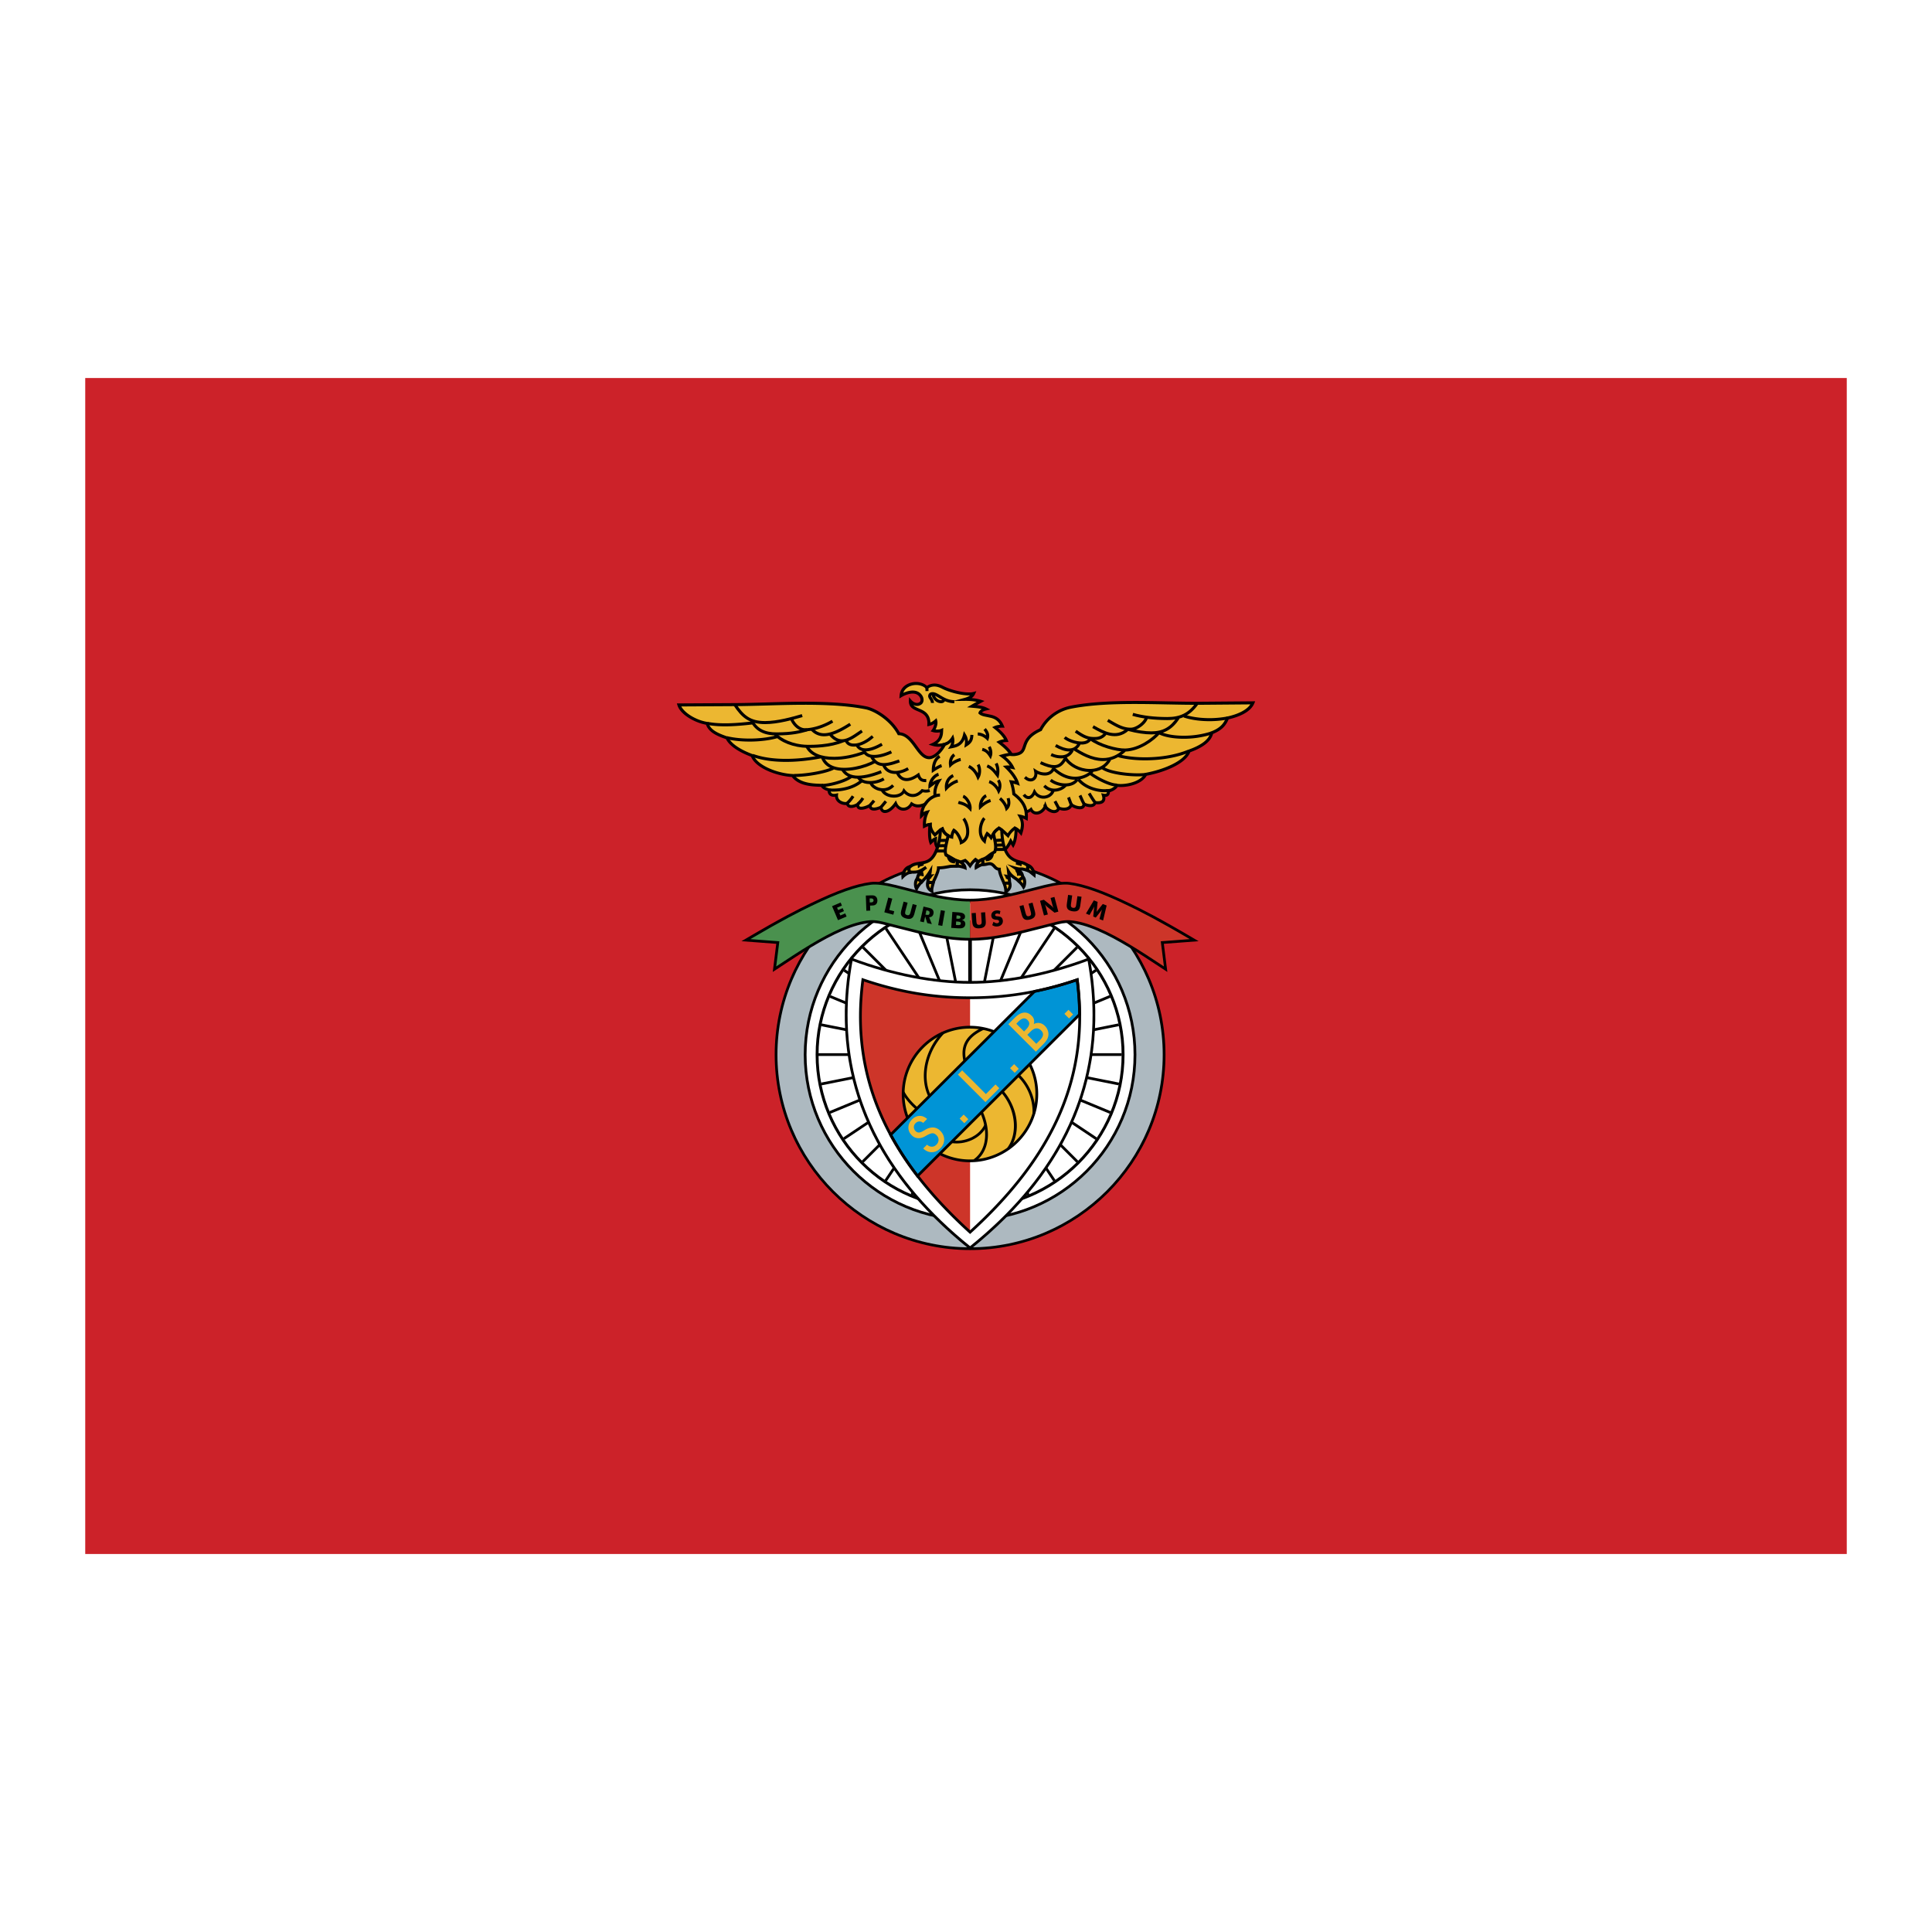 <svg xmlns="http://www.w3.org/2000/svg" width="2500" height="2500" viewBox="0 0 192.756 192.756"><g fill-rule="evenodd" clip-rule="evenodd"><path fill="#fff" d="M0 0h192.756v192.756H0V0z"/><path fill="#fff" d="M184.252 155.042V37.715H8.504v117.327h175.748z"/><path fill="#cc2229" d="M184.252 155.042V37.715H8.504v117.327h175.748z"/><path d="M96.785 85.734c10.737 0 19.495 8.757 19.495 19.492 0 10.737-8.758 19.493-19.495 19.493-10.736 0-19.492-8.756-19.492-19.493-.001-10.735 8.755-19.492 19.492-19.492z"/><path d="M77.564 105.227c0-10.598 8.623-19.22 19.221-19.22 10.596 0 19.221 8.622 19.221 19.22 0 10.599-8.625 19.222-19.221 19.222-10.598-.001-19.221-8.624-19.221-19.222z" fill="#adb9c0"/><path d="M80.194 105.227c0 9.147 7.443 16.591 16.591 16.591 9.147 0 16.59-7.443 16.59-16.591 0-9.146-7.443-16.59-16.59-16.59-9.148 0-16.591 7.443-16.591 16.59z"/><path d="M80.468 105.227c0-8.996 7.32-16.316 16.317-16.316 8.999 0 16.315 7.32 16.315 16.316 0 8.999-7.316 16.317-16.315 16.317-8.997 0-16.317-7.318-16.317-16.317z" fill="#fff"/><path d="M81.377 105.227c0 8.495 6.912 15.407 15.407 15.407 8.495 0 15.409-6.912 15.409-15.407S105.279 89.82 96.785 89.82c-8.495 0-15.408 6.911-15.408 15.407z"/><path d="M81.666 105.227c0-8.336 6.783-15.118 15.119-15.118s15.12 6.782 15.12 15.118c0 8.337-6.783 15.118-15.12 15.118s-15.119-6.782-15.119-15.118z" fill="#fff"/><path d="M111.916 105.352c.004-.043.004-.083.004-.125 0-.048-.004-.099-.004-.147H98.061l13.586-2.704c-.016-.09-.035-.179-.051-.268l-13.48 2.681 12.689-5.256a6.729 6.729 0 0 0-.105-.252l-12.691 5.258 11.416-7.627c-.053-.076-.102-.152-.152-.227l-11.416 7.624 9.701-9.699-.193-.193-9.701 9.7 7.623-11.404c-.076-.052-.154-.102-.229-.151l-7.619 11.405 4.959-11.974-.254-.105-4.959 11.973 2.264-11.377-.27-.053-2.215 11.149V91.83H96.6v11.75l-2.292-11.521-.268.053 2.337 11.749-5.083-12.271-.252.106 5.083 12.271-7.618-11.4-.227.151 7.617 11.4-9.695-9.695c-.065.064-.13.129-.193.194l9.695 9.694-11.406-7.62a12.8 12.8 0 0 0-.152.227l11.408 7.623-12.685-5.254c-.036.083-.07.168-.104.252l12.684 5.252-13.473-2.68a10.75 10.75 0 0 0-.053.27l13.577 2.701H81.653l-.002.147.002.125h13.631l-13.375 2.661.052.269 13.485-2.683-12.706 5.264c.035.084.068.169.104.254l12.708-5.266-11.437 7.643.15.227 11.438-7.642-9.729 9.728c.064.065.128.131.193.193l9.729-9.729-7.648 11.447c.075.051.151.102.227.15l7.648-11.445-5.271 12.725c.083.037.167.071.252.105l5.676-13.702 5.679 13.706.25-.104-5.271-12.73 7.65 11.451.225-.152-7.65-11.45 9.734 9.733.193-.192-9.734-9.734 11.445 7.646c.051-.075.102-.151.152-.228l-11.447-7.646 12.719 5.268c.035-.085.068-.169.104-.252l-12.715-5.268 13.494 2.684.053-.268-13.387-2.663h13.642v-.002z"/><path d="M89.345 88.429c-1.022-.251-1.889-.369-2.466-.293-1.731.226-3.809 1.08-5.955 2.116-1.376.664-3.085 1.533-6.501 3.548l3.182.239-.333 2.659c1.884-1.234 4.406-2.965 6.736-3.964.984-.421 1.933-.712 2.786-.779.644-.05 1.19.114 1.825.274 2.772.697 5.441 1.485 8.166 1.485v-3.908c-2.585 0-5.334-.861-7.44-1.377z" fill="#4a914e"/><path d="M108.572 95.561c-4.033 1.514-8.111 2.315-11.788 2.315-3.679 0-7.755-.801-11.789-2.315l-.153-.058-.03.161c-2.059 11.229 1.941 20.97 11.885 28.952l.087.068.084-.068c9.948-7.982 13.944-17.723 11.887-28.952l-.029-.161-.154.058z"/><path d="M96.785 98.149c3.663 0 7.713-.79 11.727-2.277.33 1.835.494 3.632.494 5.386 0 8.779-4.096 16.52-12.221 23.072-8.127-6.553-12.224-14.293-12.224-23.072 0-1.754.167-3.551.495-5.386 4.013 1.487 8.065 2.277 11.729 2.277z" fill="#fff"/><path d="M96.785 122.935V99.547c-3.815 0-7.236-.622-10.696-1.801-1.296 9.962 2.705 17.937 10.696 25.189z" fill="#cd3529"/><path d="M96.775 102.483c3.674 0 6.668 2.996 6.668 6.667 0 3.673-2.994 6.669-6.668 6.669-3.671 0-6.667-2.996-6.667-6.669 0-3.671 2.996-6.667 6.667-6.667z" fill="#ecb731"/><path d="M89.972 109.15c0 3.752 3.052 6.806 6.803 6.806 3.752 0 6.805-3.054 6.805-6.806s-3.053-6.804-6.805-6.804a6.812 6.812 0 0 0-6.803 6.804zm.273 0c0-3.601 2.93-6.53 6.53-6.53 3.602 0 6.53 2.93 6.53 6.53a6.537 6.537 0 0 1-6.53 6.532c-3.6.001-6.53-2.929-6.53-6.532z"/><path d="M89.984 109.023c.406.759 1.101 1.505 2.009 2.161l.16-.223c-.875-.631-1.542-1.346-1.928-2.068l-.241.13zM93.194 110.297l.208-.177c-1.531-1.803-1.194-4.864.768-6.969l-.2-.188c-2.055 2.206-2.395 5.427-.776 7.334zM96.232 106.284l.262-.078c-.503-1.651-.007-2.688 1.661-3.465l-.117-.248c-1.793.838-2.35 2.006-1.806 3.791zM99.715 108.816c1.568 1.622 1.914 4.181.777 5.702l.219.163c1.236-1.651.883-4.312-.797-6.056l-.199.191zM101.238 107.138a4.963 4.963 0 0 1 1.783 3.928l.273.008a5.238 5.238 0 0 0-1.883-4.146l-.173.21zM97.568 110.554c1.105 2.053.932 4.152-.42 5.105l.156.224c1.471-1.036 1.678-3.28.506-5.458l-.242.129z"/><path d="M95.021 113.778l-.041.27c1.205.182 2.839-.365 3.489-1.738l-.244-.118c-.6 1.254-2.097 1.753-3.204 1.586z"/><path d="M107.426 97.622c-1.449.494-2.84.871-4.244 1.157l-.041.009-14.452 14.407.049.089a30.902 30.902 0 0 0 2.694 4.129l.095.125 16.318-16.27-.002-.057a28.256 28.256 0 0 0-.236-3.479l-.021-.165-.16.055z"/><path d="M107.35 97.933c.133 1.086.211 2.168.219 3.225-.084.084-15.792 15.746-16.014 15.965a30.65 30.65 0 0 1-2.527-3.879l14.25-14.205a34.742 34.742 0 0 0 4.072-1.106z" fill="#0094d6"/><path d="M92.109 114.582l.381-.38a.71.71 0 0 0 .475.205.623.623 0 0 0 .452-.197.682.682 0 0 0 .223-.479.637.637 0 0 0-.208-.473c-.124-.125-.253-.188-.385-.191-.132-.005-.331.068-.596.214l-.067.04c-.306.185-.585.262-.836.23a.993.993 0 0 1-.309-.084.922.922 0 0 1-.261-.187c-.236-.235-.352-.501-.348-.796.005-.293.126-.561.369-.803.224-.225.469-.34.737-.349.268-.007.523.094.765.307l-.396.397a.537.537 0 0 0-.383-.148.539.539 0 0 0-.373.172.533.533 0 0 0-.172.395.56.56 0 0 0 .18.4.49.49 0 0 0 .136.098.443.443 0 0 0 .164.038c.123.008.301-.062.538-.203.108-.066.194-.115.255-.147.262-.125.507-.173.736-.143.229.029.435.133.617.313.265.267.398.562.399.886.001.322-.131.617-.397.883-.25.25-.531.375-.843.375-.312.003-.596-.122-.853-.373zm4.502-2.919l-.402.403-.464-.464.403-.402.463.463zm3.09-3.09l-1.383 1.385-2.749-2.746.425-.424 2.366 2.367.961-.961.38.379zm1.942-1.939l-.404.404-.465-.465.404-.404.465.465zm.527-3.724l.135-.134c.221-.219.346-.406.375-.562.033-.155-.025-.304-.166-.448-.127-.127-.266-.179-.41-.154-.146.023-.305.122-.48.296l-.227.228.773.774zm1.221 1.231l.336-.335c.197-.195.307-.375.33-.536.023-.16-.037-.313-.182-.458-.152-.154-.32-.226-.498-.207-.178.016-.359.117-.547.306l-.334.335.895.895zm-2.159-2.589c.311-.312.611-.485.904-.521.289-.034.557.071.801.317a.763.763 0 0 1 .221.379.855.855 0 0 1-.016.447.841.841 0 0 1 .572-.107.95.95 0 0 1 .533.284c.129.128.225.273.283.438.064.163.086.327.07.491-.018.16-.068.311-.15.453a2.836 2.836 0 0 1-.428.518l-.676.678-2.748-2.746.634-.631zm5.832-.34l-.404.402-.463-.463.402-.404.465.465z" fill="#ecb731"/><path d="M107.436 97.618c-3.59 1.223-6.977 1.793-10.651 1.793-3.677 0-7.062-.57-10.652-1.793l-.158-.055-.021.166c-1.235 9.496 2.178 17.536 10.739 25.307l.093.084.091-.084c8.56-7.771 11.974-15.811 10.74-25.307l-.02-.166-.161.055zm-21.455 3.787c0-1.137.079-2.296.226-3.477 3.559 1.195 6.926 1.756 10.577 1.756 3.649 0 7.016-.561 10.577-1.756a28.55 28.55 0 0 1 .225 3.477c0 7.817-3.496 14.68-10.801 21.342-7.308-6.662-10.804-13.524-10.804-21.342z"/><path d="M119.148 93.8c-3.418-2.016-5.127-2.885-6.502-3.548-2.146-1.037-4.225-1.89-5.953-2.116-.582-.076-1.447.042-2.469.293-2.105.517-4.855 1.377-7.44 1.377v3.908c2.725 0 5.393-.788 8.167-1.485.633-.161 1.18-.325 1.824-.274.852.067 1.803.358 2.785.779 2.33.999 4.854 2.729 6.738 3.964l-.334-2.659 3.184-.239z" fill="#cd3529"/><path d="M104.191 88.296l-1.178.301c-1.934.502-4.121 1.072-6.229 1.072-2.108 0-4.297-.569-6.228-1.072l-1.18-.301c-1.103-.271-1.949-.37-2.517-.296-1.502.195-3.352.851-5.996 2.128-1.299.626-2.979 1.469-6.512 3.553l-.375.222 3.472.261-.351 2.81.906-.596c1.781-1.175 4-2.638 6.056-3.52 1.049-.449 1.972-.708 2.743-.768.554-.044 1.032.079 1.586.22l1.249.319c2.443.627 4.75 1.221 7.146 1.221 2.393 0 4.702-.593 7.145-1.221l1.25-.319c.553-.142 1.031-.264 1.584-.22.773.061 1.695.319 2.742.768 2.059.881 4.277 2.344 6.061 3.52l.902.596-.35-2.81 3.473-.261-.375-.222c-3.531-2.084-5.213-2.927-6.51-3.553-2.646-1.277-4.494-1.933-5.998-2.128-.564-.073-1.414.026-2.516.296zm-1.109.565l1.176-.3c1.068-.263 1.881-.36 2.418-.291 1.471.192 3.293.841 5.91 2.104 1.246.602 2.85 1.406 6.115 3.322l-2.891.217s.258 2.042.314 2.506l-.41-.27c-1.791-1.182-4.02-2.652-6.1-3.542-1.09-.468-2.016-.726-2.828-.791-.602-.047-1.123.087-1.678.229l-1.246.318c-2.428.624-4.719 1.213-7.079 1.213-2.36 0-4.651-.589-7.077-1.213l-1.249-.318c-.553-.142-1.075-.275-1.675-.229-.812.064-1.738.322-2.829.791-2.079.891-4.309 2.361-6.099 3.542l-.411.27.313-2.506-2.889-.217c3.264-1.916 4.869-2.721 6.114-3.322 2.616-1.263 4.44-1.911 5.913-2.104.534-.069 1.348.028 2.417.291l1.176.3c1.946.507 4.153 1.081 6.296 1.081 2.145 0 4.35-.573 6.299-1.081z"/><path d="M110.055 91.839l-.361-.144.166-.643c.01-.045.025-.095.041-.149.016-.055.035-.114.057-.177-.033.055-.08.123-.145.202-.01.016-.021.028-.025.036l-.461.583-.256-.104.076-.737c0-.01.004-.025.004-.046.01-.101.021-.182.039-.243-.025.051-.053.101-.076.152-.029.05-.055.099-.084.148l-.328.575-.355-.144.785-1.32.379.153-.08.812-.002.027a1.266 1.266 0 0 1-.029.182c.014-.023.027-.049.045-.077.023-.027.045-.06.076-.098l.506-.638.383.154-.355 1.496zm-3.491-2.557l.408.058-.102.731a2.51 2.51 0 0 0-.027.232c0 .047.006.088.012.122.01.041.033.074.072.1.035.025.08.042.139.05a.31.31 0 0 0 .145-.01.184.184 0 0 0 .096-.077c.02-.03.031-.068.045-.114a3.99 3.99 0 0 0 .039-.231l.016-.102.088-.629.41.057-.115.795a1.6 1.6 0 0 1-.08.36.492.492 0 0 1-.127.187.485.485 0 0 1-.232.108 1.022 1.022 0 0 1-.332 0 1.04 1.04 0 0 1-.32-.092.463.463 0 0 1-.195-.167.526.526 0 0 1-.072-.215c-.01-.081 0-.204.021-.37l.023-.156.088-.637zm-2.406 2.057l-.393-1.467.385-.104.756.606a.719.719 0 0 1 .078.079c.037.041.08.088.125.144-.023-.059-.045-.111-.061-.157-.018-.046-.027-.088-.039-.125l-.193-.724.385-.103.391 1.467-.383.103-.758-.609c-.016-.012-.039-.039-.078-.079a3.104 3.104 0 0 1-.123-.142c.025.06.045.111.062.159.016.045.029.087.037.123l.195.725-.386.104zm-2.445-.934l.396-.106.191.714c.031.104.053.179.07.223.018.044.037.08.057.108a.165.165 0 0 0 .105.064c.041.009.09.006.145-.008s.1-.037.131-.067a.182.182 0 0 0 .059-.106.373.373 0 0 0-.006-.122 1.573 1.573 0 0 0-.051-.229l-.025-.1-.166-.613.396-.107.211.776c.041.16.064.282.066.363a.464.464 0 0 1-.219.411.985.985 0 0 1-.307.13 1.016 1.016 0 0 1-.328.041.484.484 0 0 1-.246-.078.555.555 0 0 1-.15-.17 1.963 1.963 0 0 1-.125-.348l-.039-.153-.165-.623zm-2.59 1.558a.769.769 0 0 0 .207.123.35.35 0 0 0 .184.02.192.192 0 0 0 .127-.067.133.133 0 0 0 .033-.121.136.136 0 0 0-.066-.107.55.55 0 0 0-.219-.047.681.681 0 0 1-.338-.099c-.072-.053-.115-.135-.139-.245a.484.484 0 0 1 .084-.375.528.528 0 0 1 .35-.201.765.765 0 0 1 .467.056l-.074.315a.554.554 0 0 0-.16-.063.349.349 0 0 0-.15-.005.196.196 0 0 0-.113.056.11.11 0 0 0-.029.099.114.114 0 0 0 .057.083.47.47 0 0 0 .168.037l.018.001c.174.015.291.045.354.09.041.03.076.07.105.118a.55.55 0 0 1 .057.166.514.514 0 0 1-.088.411.6.6 0 0 1-.391.218.74.74 0 0 1-.572-.126l.128-.337zm-2.181-.854l.412-.029.051.737c.008.108.016.186.023.233.01.046.021.085.037.117a.176.176 0 0 0 .088.082.32.32 0 0 0 .146.021.308.308 0 0 0 .143-.041.164.164 0 0 0 .076-.094.438.438 0 0 0 .021-.12c.002-.049 0-.126-.01-.234l-.006-.104-.043-.633.408-.029.057.801c.012.166.01.289-.004.37a.462.462 0 0 1-.291.362c-.088.037-.195.06-.324.069a1.029 1.029 0 0 1-.336-.023.482.482 0 0 1-.223-.124.49.49 0 0 1-.113-.195 1.57 1.57 0 0 1-.057-.366l-.011-.157-.044-.643zM83.607 91.807l-.593-1.397.857-.364.129.306-.485.207.103.242.456-.194.128.299-.456.194.1.236.485-.206.133.313-.857.364zm3.218-.955l-.389.015-.052-1.519.431-.015c.17-.006.289-.002.358.012a.435.435 0 0 1 .311.248.592.592 0 0 1 .052.23.603.603 0 0 1-.036.24.408.408 0 0 1-.271.251c-.057.017-.15.028-.278.032l-.07.003-.075.002.019.501zm-.03-.834l.079-.003c.099-.003.168-.019.207-.048.039-.028.057-.075.054-.141-.002-.064-.023-.109-.063-.134-.039-.025-.107-.037-.206-.033l-.083.003.012.356zm1.435 1.002l.393-1.467.4.106-.301 1.125.496.133-.091.342-.897-.239zm1.925-1.066l.398.107-.19.712a2.401 2.401 0 0 0-.053.229.47.47 0 0 0-.004.122.172.172 0 0 0 .057.108.33.33 0 0 0 .131.066.297.297 0 0 0 .146.008.188.188 0 0 0 .104-.064.48.48 0 0 0 .058-.107c.018-.044.041-.12.069-.225l.026-.1.164-.613.398.107-.208.775a1.518 1.518 0 0 1-.125.349.455.455 0 0 1-.392.248 1.047 1.047 0 0 1-.33-.041 1.016 1.016 0 0 1-.308-.13.477.477 0 0 1-.171-.189.523.523 0 0 1-.046-.223c.002-.082.023-.203.066-.363l.041-.153.169-.623zm1.641 1.974l.342-1.48.421.098c.164.038.278.072.339.103a.41.41 0 0 1 .237.297.488.488 0 0 1-.005.218c-.026.114-.076.201-.149.26s-.165.087-.279.086l.265.69-.456-.105-.206-.658-.133.58-.376-.089zm.559-.693l.074.017c.087.02.154.02.201 0 .047-.021.078-.062.092-.125.018-.074.011-.131-.02-.172-.03-.04-.088-.07-.177-.09l-.08-.019-.09.389zm1.246 1.069l.264-1.496.412.072-.264 1.496-.412-.072z"/><path d="M86.866 89.643l-.099.004.014.387.094-.003c.103-.004.173-.021.215-.051.042-.032.063-.084.06-.155-.002-.068-.025-.118-.069-.146-.042-.029-.114-.039-.215-.036zm0 .03c.095-.002.161.007.198.031.036.023.054.063.056.122v.011c0 .055-.017.095-.048.118-.035.027-.103.042-.198.045l-.064.002-.011-.326.067-.003zM92.429 90.842l-.093.403.09.021c.091.021.16.021.21-.001.052-.023.085-.068.101-.136.018-.079.01-.141-.023-.184-.031-.043-.092-.075-.185-.096l-.096-.021-.004.014zm.027.021l.065.015c.085.02.142.048.17.084a.144.144 0 0 1 .025.089.376.376 0 0 1-.008.07c-.014.057-.042.097-.084.115-.043.019-.107.019-.191 0 0 0-.041-.011-.06-.014l.083-.359z" fill="#4a914e"/><path d="M93.65 81.049v.016h.017c.104 0 .369-.144.603-.271.137-.075.267-.146.329-.166l-.01-.032c-.063.021-.189.09-.333.168-.21.113-.463.251-.57.264.004-.448.141-.718.538-1.058l-.021-.024c-.414.353-.553.631-.553 1.103z"/><path d="M103.662 81.076c-.299.106-.625.037-.803-.311-.322.279-.715.318-1.234.113l-2.16-2.937.328-2.97c.547.279 1.158.336 1.408.31 1.631-.169.262-1.411 2.617-2.483a4.38 4.38 0 0 1 2.996-2.237c3.904-.77 9.045-.362 13.055-.396l5.129-.043c-.314.782-1.414 1.271-2.525 1.516-.295.713-.674 1.109-1.572 1.476-.059.283-.268 1.111-2.254 1.814-.424 1.149-2.479 1.983-4.33 2.33-.465.922-2.098 1.211-2.889 1.094-.07.255-.641.573-.863.547.035.104.078.556-.486.44.109.358.035.558-.127.66-.17.106-.436.108-.695.075-.051.215-.23.297-.439.305a1.44 1.44 0 0 1-.672-.167c.006.3-.199.395-.473.375-.311-.022-.664-.181-.799-.328-.053.324-.348.457-.66.471a1.304 1.304 0 0 1-.6-.116c-.021.259-.248.357-.441.361-.365.006-.807-.331-.881-.551a1.054 1.054 0 0 1-.63.652z" fill="#ecb731"/><path d="M106.785 70.412a4.537 4.537 0 0 0-3.07 2.27c-1.271.59-1.49 1.25-1.648 1.732-.139.417-.213.646-.881.716-.238.025-.812-.033-1.322-.294l-.195-.101-.359 3.248 2.219 3.021.041.016c.5.197.906.168 1.248-.051.205.274.541.376.896.25.248-.088.465-.27.604-.497.209.217.553.408.859.404.219-.005.438-.109.537-.321.156.051.332.083.508.076.344-.016.598-.154.723-.377.197.123.473.217.717.234.213.016.379-.03.49-.136a.42.42 0 0 0 .111-.174c.168.062.373.109.562.102.256-.009.436-.117.527-.298.295.025.523-.006.68-.104.125-.078.252-.224.252-.489 0-.04-.006-.086-.012-.132a.465.465 0 0 0 .354-.15.486.486 0 0 0 .109-.327c.271-.066.639-.281.787-.52.83.082 2.355-.205 2.885-1.115 1.717-.332 3.84-1.137 4.35-2.347 1.316-.476 2.076-1.089 2.268-1.822.822-.346 1.244-.74 1.557-1.457.822-.189 2.174-.636 2.561-1.589l.086-.211-5.359.044c-1.064.009-2.199-.013-3.398-.037-3.193-.061-6.808-.132-9.687.436zm-5.568 5.021c.863-.09.996-.495 1.139-.924.15-.459.338-1.031 1.527-1.573l.045-.02.025-.046a4.23 4.23 0 0 1 2.891-2.16c2.846-.562 6.291-.495 9.619-.43 1.203.023 2.336.045 3.408.037l4.873-.041c-.35.527-1.168.962-2.307 1.212l-.074.018-.031.073c-.295.708-.668 1.06-1.49 1.393l-.074.031-.016.079c-.137.672-.861 1.243-2.156 1.702l-.068.024-.023.066c-.395 1.071-2.4 1.893-4.215 2.233l-.072.014-.035.066c-.438.866-2.008 1.119-2.73 1.013l-.133-.02-.035.129c-.049.172-.539.456-.703.437l-.244-.028.084.232c.012.029.025.148-.025.206-.057.067-.203.048-.283.031l-.252-.051.074.245c.113.375-.02.459-.064.487-.078.049-.244.098-.59.053l-.139-.018-.029.132c-.012.049-.047.179-.301.189a1.266 1.266 0 0 1-.594-.149l-.227-.126.004.262c0 .078-.018.135-.053.167-.045.043-.137.063-.26.054-.277-.021-.59-.163-.697-.279l-.211-.232-.051.311c-.045.281-.344.336-.518.344a1.133 1.133 0 0 1-.523-.101l-.199-.098-.02.222c-.018.2-.229.22-.293.221-.311.005-.684-.296-.736-.447l-.15-.436-.139.438a.898.898 0 0 1-.531.556c-.129.045-.441.112-.617-.235l-.088-.174-.146.127c-.273.237-.6.266-1.045.099a5284.63 5284.63 0 0 0-2.094-2.85l.299-2.708c.514.215 1.041.269 1.293.243z"/><path d="M92.29 80.242c-.286.12-.516.173-.734.165a1.097 1.097 0 0 1-.598-.206c-.21.371-.529.531-.829.529-.34-.001-.623-.225-.77-.56-.2.297-.63.797-1.083.791-.177-.002-.326-.115-.398-.423a1.778 1.778 0 0 1-.608.179c-.262.02-.476-.064-.458-.371-.24.149-.61.289-.881.291-.24 0-.403-.106-.331-.412-.057.062-.44.262-.735.23-.155-.018-.286-.098-.333-.293a1.126 1.126 0 0 1-.75-.172.699.699 0 0 1-.324-.668c-.744.169-.763-.408-.725-.513-.243-.055-.638-.204-.744-.459-.955-.024-2.193-.079-2.857-.904 0 0 .023-.069-.016-.071-1.509-.065-3.653-.844-4.075-1.994-1.789-.67-2.351-1.397-2.508-1.764-.974-.329-1.776-.691-1.987-1.446-1.171-.186-2.552-1.001-2.81-1.843l5.606-.031c4.009-.022 9.149-.449 13.055.321.784.155 2.434 1.025 3.276 2.578 1.452.034 1.893 2.373 3.017 2.393.405.009 1.04-.378 1.555-1.333-.219.065-.43.093-.632.092a1.895 1.895 0 0 1-.535-.081c.908-.41.854-1.115.87-1.408a1.326 1.326 0 0 1-.85.031c.171-.222.344-.665.261-.972-.248.212-.433.307-.685.359a1.463 1.463 0 0 0-.107-.701c-.416-.939-1.763-.628-1.736-1.635.166.187.402.338.668.338.14 0 .279-.049.402-.172a.444.444 0 0 0 .093-.275.718.718 0 0 0-.135-.402c-.217-.301-.528-.392-.84-.383-.477.015-.957.262-1.116.357.062-.83.819-1.213 1.505-1.215.4-.002.843.147 1.054.409.465-.33.961-.354 1.593-.022.706.371 2.315.811 3.095.605-.174.393-.643.53-.867.589.578-.006 1.144.06 1.57.195-.324.152-.598.338-.877.491.5.044.985.069 1.399.275-.338.079-.547.215-.6.393.248.229.693.228 1.139.351.418.115.836.34 1.096.968-.252 0-.514.035-.732.135.578.457.98.903 1.129 1.297-.262.013-.5.062-.717.167.496.378.934.768 1.193 1.195a5.904 5.904 0 0 0-.9.181c.492.353.859.752 1.049 1.152a2.147 2.147 0 0 0-.639-.045c.537.516.975 1.091 1.129 1.623a2.57 2.57 0 0 0-.633-.146 4.7 4.7 0 0 1 .26 1.208c.842.632 1.318 1.323 1.246 2.438a1.951 1.951 0 0 0-.621-.216c.305.534.289 1.05.086 1.665a1.412 1.412 0 0 0-.482-.404c0 .658-.092 1.202-.299 1.606l-.234-.392c-.293.627-.896 1.393-1.447 1.215-.482.483-.896.618-1.656.963-.109-.12-.27-.224-.414-.337-.209.18-.373.372-.54.626a2.71 2.71 0 0 0-.491-.53l-.604.226c-1.298-.89-2.491-1.125-2.355-2.395-.156.056-.294.206-.468.372-.146-.422-.156-1.156-.075-1.795a1.437 1.437 0 0 0-.557.172 2.72 2.72 0 0 1 .275-1.397c-.324.082-.401.206-.57.361a2.011 2.011 0 0 1 .347-1.146z" fill="#ecb731"/><path d="M91.405 68.038c-.749.002-1.585.428-1.654 1.356l-.022.294.252-.152c.196-.119.638-.324 1.041-.336.317-.009.55.095.712.319.067.094.107.21.107.313a.287.287 0 0 1-.06.18.394.394 0 0 1-.284.116c-.26 0-.458-.181-.554-.288l-.255-.287-.01.385c-.017.644.459.845.878 1.023.345.145.702.296.871.678.08.18.109.375.095.63l-.011.198.193-.041c.189-.04.347-.106.509-.21a1.367 1.367 0 0 1-.237.582l-.131.171.205.065c.22.072.498.079.735.031-.021.323-.118.77-.771 1.064l-.368.167.387.118a2.057 2.057 0 0 0 .905.065c-.436.669-.923.967-1.246.961-.45-.008-.807-.498-1.183-1.017-.446-.613-.95-1.298-1.745-1.365-.844-1.493-2.45-2.412-3.338-2.586-2.973-.587-6.709-.482-10.003-.39-1.086.031-2.11.06-3.082.066l-5.81.032.06.194c.279.911 1.677 1.717 2.845 1.93.274.776 1.122 1.142 1.99 1.438.195.397.776 1.1 2.503 1.759.507 1.196 2.627 1.926 4.068 2.02a.19.19 0 0 0 .018.021c.702.876 1.993.935 2.887.958.156.237.473.366.672.424a.62.62 0 0 0 .144.383c.096.11.281.214.597.187.026.25.154.468.382.623.207.14.475.212.735.204a.5.5 0 0 0 .417.286c.199.021.426-.044.601-.122a.374.374 0 0 0 .068.142c.086.109.226.165.414.163.24 0 .531-.094.763-.206a.412.412 0 0 0 .098.148c.109.108.274.154.49.138.152-.012.329-.063.501-.132.13.318.356.375.492.376.456.006.854-.397 1.071-.671.191.274.467.438.782.439.347.002.657-.18.876-.488.174.095.353.157.546.164a1.5 1.5 0 0 0 .425-.05c-.12.274-.188.576-.188.881v.354l.339-.324c.034-.033.065-.062.097-.089a2.879 2.879 0 0 0-.141 1.103l.014.233.207-.106c.129-.067.214-.099.317-.123a6.567 6.567 0 0 0-.032.613c0 .38.036.764.133 1.047l.079.225.24-.232c.05-.048.094-.089.139-.129.046.833.696 1.212 1.506 1.674.294.169.602.343.919.561l.065.044.59-.219c.14.121.273.264.403.443l.129.179.121-.183a2.71 2.71 0 0 1 .426-.509.247.247 0 0 1 .012.008c.105.078.205.151.275.229l.074.083.426-.19c.545-.241.912-.412 1.318-.796.52.088 1.059-.438 1.406-1.063l.242.394.121-.245c.184-.361.279-.827.305-1.403.074.062.148.136.221.227l.178.218.083-.267c.105-.318.158-.6.158-.862a1.77 1.77 0 0 0-.129-.629c.096.033.195.075.291.128l.209.112.016-.236c.006-.079.008-.156.008-.232 0-.926-.391-1.625-1.264-2.296a4.815 4.815 0 0 0-.189-.938c.135.026.26.057.363.097l.287.111-.086-.295c-.15-.521-.539-1.027-.908-1.423.078.008.162.02.24.038l.301.066-.133-.28c-.162-.344-.451-.686-.834-1.003.191-.042.381-.091.57-.115l.232-.029-.121-.201c-.25-.409-.646-.77-1.014-1.062.129-.035.26-.06.414-.066l.207-.01-.074-.195c-.131-.355-.461-.753-.961-1.181.125-.028.264-.046.424-.046h.225l-.086-.21c-.297-.728-.795-.947-1.195-1.058l-.428-.093c-.217-.041-.408-.079-.547-.156.078-.082.227-.152.43-.199l.412-.096-.377-.188c-.303-.15-.631-.209-.975-.247l.76-.418-.33-.11a4.62 4.62 0 0 0-.95-.174.998.998 0 0 0 .34-.404l.125-.288-.303.08c-.718.189-2.282-.223-2.986-.593-.623-.327-1.147-.327-1.642-.024-.276-.26-.719-.383-1.075-.383zm.001.304c.383 0 .768.144.936.353l.09.11.116-.082c.428-.304.871-.306 1.435-.01.632.332 1.932.702 2.804.667-.16.121-.362.196-.544.246l-1.16.313 1.201-.015c.418-.004.812.031 1.154.098-.111.06-.23.127-.23.127l-.722.418.476.044.137.012c.295.025.58.053.842.12-.189.108-.279.234-.311.339l-.027.092.068.064c.203.187.492.241.799.299l.402.087c.314.086.658.24.904.69-.211.02-.406.057-.564.129l-.225.104.195.153c.486.386.816.745.988 1.057a1.875 1.875 0 0 0-.549.151l-.221.107.197.15c.479.367.799.671 1.018.963a6.046 6.046 0 0 0-.676.146l-.305.085.256.185c.365.264.654.548.85.835a1.92 1.92 0 0 0-.363-.002l-.324.033.234.227c.467.45.791.885.977 1.277a3.928 3.928 0 0 0-.357-.062l-.24-.029.078.229c.143.419.225.802.25 1.17l.005.069.055.042c.834.626 1.191 1.243 1.193 2.086a1.973 1.973 0 0 0-.453-.136l-.311-.049.156.274c.145.251.215.5.215.779 0 .157-.033.33-.076.513a1.372 1.372 0 0 0-.342-.243l-.217-.101.002.246c0 .505-.059.926-.17 1.262-.039-.06-.229-.377-.229-.377l-.123.259c-.301.65-.846 1.268-1.26 1.134l-.086-.028-.068.065c-.387.389-.725.539-1.285.786l-.234.104a3.363 3.363 0 0 0-.236-.193l-.211-.158-.094.079a2.927 2.927 0 0 0-.447.495 2.686 2.686 0 0 0-.392-.403l-.066-.054-.614.229a13.299 13.299 0 0 0-.873-.53c-.808-.461-1.36-.777-1.36-1.508 0-.055.003-.111.01-.171l.025-.241-.228.083a1 1 0 0 0-.332.227 4.003 4.003 0 0 1-.058-.72c0-.247.016-.509.049-.769l.025-.196-.197.027a1.704 1.704 0 0 0-.383.089 2.54 2.54 0 0 1 .259-1.097l.147-.296-.32.082a1.137 1.137 0 0 0-.34.14c.049-.25.143-.489.283-.692l.296-.428-.479.201c-.271.113-.478.16-.671.153a.953.953 0 0 1-.518-.179l-.137-.093-.081.144c-.164.289-.418.454-.696.452-.268-.001-.503-.178-.631-.469l-.111-.253-.154.229c-.227.336-.612.729-.956.724-.049 0-.18-.001-.251-.306l-.044-.186-.17.084a1.666 1.666 0 0 1-.553.164c-.122.009-.212-.008-.255-.052-.031-.03-.045-.083-.041-.159l.019-.293-.25.155c-.213.132-.558.266-.803.268-.086 0-.15-.017-.175-.048-.025-.03-.026-.093-.007-.177l.109-.467-.366.327c-.048.042-.372.21-.611.185-.114-.012-.174-.065-.201-.178l-.032-.133-.135.018a.979.979 0 0 1-.645-.147.547.547 0 0 1-.258-.526l.021-.21-.205.047c-.155.035-.362.053-.471-.059a.335.335 0 0 1-.077-.257l.04-.151-.149-.046c-.257-.059-.567-.198-.638-.368l-.037-.092-.1-.002c-.826-.021-2.063-.058-2.709-.815-.003-.028-.006-.058-.025-.086a.172.172 0 0 0-.136-.074c-1.559-.067-3.56-.862-3.939-1.895l-.024-.065-.065-.024c-1.828-.685-2.302-1.404-2.421-1.682l-.026-.062-.064-.021c-1.033-.349-1.708-.695-1.89-1.343l-.026-.095-.096-.015c-1.102-.175-2.234-.865-2.597-1.542l5.369-.031c.975-.005 2.001-.034 3.088-.064 3.279-.092 6.996-.197 9.937.383.82.162 2.396 1.068 3.173 2.502l.042.077.088.002c.696.017 1.152.644 1.592 1.25.423.582.822 1.131 1.424 1.143.424.008 1.122-.357 1.692-1.412l.173-.322-.35.103a2.016 2.016 0 0 1-.588.085c-.034 0-.065-.013-.1-.015.547-.413.572-.954.582-1.238l.013-.32-.223.097c-.127.057-.336.076-.54.054.101-.196.187-.447.187-.683a.823.823 0 0 0-.026-.213l-.062-.231-.183.155c-.162.139-.291.22-.437.273a1.516 1.516 0 0 0-.118-.561c-.217-.491-.648-.674-1.029-.835-.257-.109-.441-.204-.557-.337.123.056.25.088.379.088a.713.713 0 0 0 .51-.217.593.593 0 0 0 .137-.382.849.849 0 0 0-.164-.492c-.218-.304-.553-.458-.968-.446-.338.011-.667.127-.896.229.19-.532.764-.781 1.288-.783zm-12.419 9.056l-.001.002.001-.002z"/><path d="M93.826 82.809c-.024.871-.299 2.449-1.075 3.002-.656.469-1.591.146-2.078.805l.062.394c.734.008.888.061 1.672-.484-.505.357-.823.586-.884 1.178.197.042.292.216.426.297.239-.252.537-.531.863-1.073-.043.423-.246.72-.246 1.127a1.52 1.52 0 0 1 .521 0c.152-.333.549-1.083.549-1.47.456 0 .771-.08 1.199-.153.194-.033.403.018.659-.023.024-.192.002-.359.002-.53-.477-.15-.537-.297-1.109-.565-.205-.454.064-1.185.21-1.941a1.24 1.24 0 0 1-.579-.676 1.123 1.123 0 0 0-.192.112z" fill="#ecb731"/><path d="M93.958 82.558l-.293.168.009.078c-.024.887-.315 2.386-1.012 2.883-.261.187-.575.234-.906.285-.441.066-.896.136-1.205.553l-.037.05.09.583.301.005c.257.004.446.006.638-.032a1.365 1.365 0 0 0-.171.556l-.014.136.133.028c.084.017.146.077.217.146l.27.222.081-.115.092-.095c.097-.1.204-.215.317-.347-.031.122-.055.25-.055.392v.178l.176-.029c.169-.027.322-.027.47 0l.114.021.144-.302c.214-.448.401-.87.45-1.19.309-.01.561-.054.842-.105l.252-.045.257-.007c.117.003.25.008.399-.016l.126-.02.001-.11.008-.393-.008-.266-.104-.037a2.044 2.044 0 0 1-.544-.259 5.209 5.209 0 0 0-.485-.27.859.859 0 0 1-.048-.294c0-.276.081-.617.164-.971l.143-.649-.1-.05a1.085 1.085 0 0 1-.509-.594l-.061-.173-.142.085zm-2.156 3.714c.353-.053.717-.108 1.037-.336.807-.575 1.084-2.083 1.131-2.984.107.196.265.362.457.489l-.095.431c-.087.371-.171.728-.171 1.041 0 .17.025.327.087.464l.023.052.05.023c.24.112.386.203.515.282.151.093.29.175.51.254l.001.062-.003.219a2.666 2.666 0 0 1-.218.003l-.319.011-.254.047c-.307.056-.571.105-.918.105h-.152v.151c0 .287-.275.863-.44 1.207l-.049.103a1.554 1.554 0 0 0-.256-.006c.021-.131.052-.26.094-.391.055-.17.109-.345.131-.554l.069-.675-.35.581a4.748 4.748 0 0 1-.745.943 1.085 1.085 0 0 0-.238-.176c.079-.444.338-.644.795-.969l-.174-.249c-.679.472-.834.47-1.411.46h-.044l-.03-.193c.234-.275.573-.334.967-.395z"/><path d="M91.446 88.673c-.113-.17-.185-.674.024-.958.13.051.394.13.5.25-.158.152-.424.483-.524.708z" fill="#ecb731"/><path d="M91.348 87.625c-.246.335-.181.904-.028 1.133l.152.231.113-.253c.092-.208.348-.524.491-.663l.103-.101-.095-.108c-.112-.127-.322-.205-.476-.261l-.188-.071-.072.093zm.141.575a.78.78 0 0 1 .059-.295c.062.024.13.051.191.083a3.616 3.616 0 0 0-.241.307c-.002-.033-.009-.062-.009-.095zM96.022 81.785c.157.163.376.684.376 1.183 0 .095-.008.19-.025.282a.885.885 0 0 1-.37.578c-.104-.329-.36-.873-.752-1.117l-.124-.077-.083.12a1.414 1.414 0 0 0-.204.556 1.105 1.105 0 0 1-.677-.662l-.054-.155-.15.066c-.243.105-.485.342-.646.5l-.021.02c-.223-.272-.32-.51-.328-.827l-.005-.18-.44.087.083.292.079-.016c.043.351.188.644.486.969l.103.111.101-.095.155-.144c.114-.111.273-.266.431-.368.187.373.531.651.965.752l.172.041.013-.176c.013-.174.058-.318.117-.449.32.304.517.871.53.999l.021.208.19-.083a1.17 1.17 0 0 0 .704-.889c.131-.652-.167-1.462-.429-1.734l-.218.208zM96.079 73.298c-.169.707-.531.904-.921 1.002.039-.132.061-.274.061-.412 0-.1-.011-.197-.034-.285l-.085-.34-.189.296c-.25.393-.603.598-1.076.627l.018.303a1.603 1.603 0 0 0 1.043-.438.947.947 0 0 1-.119.374l-.203.3.356-.067c.432-.08 1-.189 1.313-.899.022.092.036.183.036.273 0 .083-.009.166-.021.252l-.045.323.275-.173c.503-.314.612-.644.625-1.109l-.302-.01c-.01.29-.055.484-.233.665a1.435 1.435 0 0 0-.222-.727l-.191-.315-.086.36zM93.026 69.057c-.246.004-.407.147-.422.373-.008.133.062.241.131.345.07.106.141.216.141.36h.304c0-.234-.11-.403-.19-.526-.039-.06-.083-.128-.082-.16.003-.04.005-.086.124-.088.181-.003.392.125.638.273.384.233.862.521 1.541.526l.002-.304c-.595-.003-1.016-.258-1.387-.482-.285-.172-.532-.32-.8-.317z"/><path d="M92.938 69.311c.058.319.315.712.745.819.119.031.344.063.5-.06.064-.051.142-.15.139-.329l-.303.004c0 .03-.004.07-.024.086-.036.029-.134.031-.238.004-.285-.072-.478-.346-.52-.58l-.299.056zM98.125 72.839c.162.186.24.358.256.53-.26-.181-.564-.29-.83-.287l.002.304c.266-.003.611.156.844.39l.176.175.076-.235c.119-.363.021-.714-.297-1.076l-.227.199zM98.557 74.581c.051.094.105.25.129.422a1.233 1.233 0 0 0-.65-.384l-.072.295c.314.077.486.218.715.578l.172.269.1-.301c.143-.422-.018-.823-.125-1.023l-.269.144zM94.683 76.333l.041.303.217-.215c.241-.242.723-.462.93-.493l-.044-.3c-.188.027-.546.172-.84.369.032-.24.138-.446.317-.574l-.177-.247c-.343.245-.509.677-.444 1.157zM97.453 76.364c.084.144.129.342.129.542 0 .079-.014.157-.027.232-.213-.366-.504-.655-.833-.812l-.132.274c.353.169.671.539.853.992l.115.289.156-.27c.227-.391.227-1.02 0-1.401l-.261.154zM99.244 76.239c.107.203.16.427.16.68 0 .011-.004.021-.004.03-.211-.257-.463-.516-.855-.673l-.113.282c.41.165.637.454.877.76l.297.377.061-.332c.09-.488.039-.902-.152-1.265l-.271.141zM99.471 77.934c.1.137.141.296.141.449 0 .049-.012.094-.02.142-.191-.27-.488-.564-.855-.682l-.092.29c.402.128.746.568.855.826l.127.307.148-.298c.156-.312.232-.816-.062-1.213l-.242.179zM94.273 78.643l.028.337.233-.245c.25-.263.724-.59 1.054-.662l-.063-.297c-.294.062-.646.272-.926.494a.986.986 0 0 1 .569-.75l-.125-.277c-.528.237-.824.774-.77 1.4zM92.962 76.839v.289l.238-.164c.265-.183.634-.384.789-.43l-.087-.291c-.147.045-.394.173-.617.308.041-.321.167-.746.542-.962l-.152-.264c-.643.372-.713 1.183-.713 1.514zM99.672 79.777c.219.183.512.533.615.916l.068.258.188-.193c.375-.392.254-.889.201-1.101l-.012-.055-.297.063.016.063c.021.089.053.213.053.348a.807.807 0 0 1-.039.239 2.414 2.414 0 0 0-.598-.772l-.195.234zM97.662 80.502l.016.328.238-.225c.305-.285.637-.491.957-.596l-.094-.289a2.735 2.735 0 0 0-.76.407c.076-.258.23-.509.436-.603l-.129-.276c-.437.204-.687.81-.664 1.254zM96.037 79.588c.215.08.441.394.544.699a2.225 2.225 0 0 0-.741-.33l-.174-.053-.096.288.187.056c.285.082.581.165.917.519l.228.239.034-.327c.05-.496-.364-1.216-.793-1.375l-.106.284zM92.325 68.564l.01.388.303-.007-.009-.388-.304.007zM92.627 78.414l-.008.312.419-.312c.106-.08.198-.149.295-.206a2.205 2.205 0 0 0-.211.908c0 .096.008.191.022.286l.3-.047c-.067-.435.053-.905.346-1.361l.203-.313-.364.083a1.62 1.62 0 0 0-.597.278c.134-.298.385-.566.648-.638l-.08-.294c-.504.138-.958.747-.973 1.304z"/><path d="M93.219 79.246l.15.264.027-.015-.149-.264-.028.015z"/><path d="M92.119 80.217l.256.164c.356-.557.884-.897 1.413-.908l-.007-.304c-.639.014-1.245.396-1.662 1.048zM73.188 70.39c.803 1.205 1.543 1.857 3.157 1.855 1.285-.002 2.759-.424 3.734-.704l-.084-.292c-.958.275-2.408.69-3.651.693-1.484.002-2.142-.577-2.904-1.72l-.252.168z"/><path d="M74.861 71.965c.474.958 1.34 1.418 2.649 1.408 1.572-.012 2.256-.195 3.048-.408l-.079-.293c-.771.208-1.438.386-2.972.398-1.197.01-1.952-.385-2.374-1.238l-.272.133zM80.372 74.547c.418.825 1.438 1.274 2.869 1.264.951-.006 2.03-.22 3.039-.601l-.107-.284c-.977.368-2.019.575-2.934.582-1.311.009-2.233-.381-2.596-1.098l-.271.137z"/><path d="M77.225 73.338c.621.734 1.952 1.247 3.313 1.277.514.011 2.296.005 3.625-.561l-.119-.279c-1.273.542-3 .547-3.5.536-1.469-.033-2.63-.629-3.088-1.169l-.231.196zM81.923 75.65c.207.516.599.88 1.166 1.082 1.322.47 3.28-.075 4.247-.612l-.147-.266c-.891.495-2.778 1.025-3.998.591-.481-.17-.812-.477-.986-.909l-.282.114zM85.491 77.602c.139.265.397.456.745.553.603.168 1.433.039 2.021-.315l-.156-.26c-.513.309-1.263.428-1.783.283-.27-.075-.458-.211-.558-.402l-.269.141z"/><path d="M83.926 76.85c.149.226.499.754 1.437.832.676.057 1.558-.127 2.62-.543l-.111-.283c-1.019.4-1.854.576-2.482.523-.792-.066-1.064-.476-1.21-.697l-.254.168zM86.753 78.119c.023.268.35.573.778.728.292.105 1.041.278 1.687-.38l-.216-.212c-.524.533-1.131.393-1.368.307-.358-.128-.569-.358-.578-.467l-.303.024z"/><path d="M90.052 78.851c-.108.264-.471.434-.9.424-.36-.01-.814-.154-1.011-.531l-.268.141c.215.414.703.679 1.271.693.466.012.855-.155 1.07-.429.245.236.549.375.864.371.35-.003.688-.172.986-.476.246.049.494.045.739-.029l-.09-.29a1.162 1.162 0 0 1-.661.013l-.09-.024-.062.07c-.254.28-.54.43-.825.433-.282.003-.561-.143-.763-.4l-.161-.205-.099.239zM70.617 72.022l-.058.298c1.399.272 3.19.116 4.594-.051l-.036-.302c-1.382.165-3.142.321-4.5.055zM72.551 73.45l-.072.295c1.483.363 3.691.314 5.135-.112l-.086-.292c-1.399.415-3.539.462-4.977.109zM75.033 75.505c2.541.921 5.912.35 6.885.154l-.06-.298c-.953.193-4.254.753-6.721-.141l-.104.285zM79.208 77.217v.304c1.329 0 3.27-.361 3.994-.744l-.142-.268c-.678.357-2.586.708-3.852.708zM81.997 78.206l-.011.303c.671.025 2.327-.38 3.024-.909l-.183-.242c-.638.484-2.215.872-2.83.848zM82.759 78.662l-.024.302c.971.078 2.434-.129 3.361-.97l-.204-.225c-.856.775-2.223.966-3.133.893zM84.417 80.03l.196.231c.209-.177.437-.448.627-.744l-.256-.164a3.202 3.202 0 0 1-.567.677zM85.47 80.128l.191.236c.208-.168.381-.372.562-.66l-.256-.162a2.29 2.29 0 0 1-.497.586zM86.734 80.192l-.03.035.227.202.03-.034.365-.418-.235-.193-.357.408zM87.803 80.416l.234.192.466-.564-.233-.193-.467.565zM78.843 71.805c.229.561.796 1.136 1.438 1.151.805.02 1.952-.332 2.853-.874l-.156-.26c-.856.515-1.938.849-2.69.831-.512-.013-.972-.494-1.164-.963l-.281.115z"/><path d="M82.223 73.155a1.433 1.433 0 0 1-1.109-.498l-.225.205a1.74 1.74 0 0 0 1.334.596c.876 0 1.852-.544 2.69-1.077l-.163-.256c-.754.48-1.724 1.03-2.527 1.03z"/><path d="M85.646 72.992c-.533.368-1.084.749-1.611.766-.388.012-.741-.178-1.08-.581l-.232.196c.402.478.834.704 1.322.688.616-.019 1.204-.426 1.774-.818l.266-.183-.169-.252-.27.184z"/><path d="M85.298 74.185c-.496.028-.653-.163-.743-.354l-.275.129c.179.383.518.556 1.034.527.577-.032 1.274-.371 1.862-.905l-.204-.226c-.537.491-1.163.801-1.674.829z"/><path d="M86.071 74.624a.687.687 0 0 1-.43-.345l-.267.145a.98.98 0 0 0 .614.492c.509.146 1.21-.033 2.083-.531l-.151-.264c-.995.568-1.555.588-1.849.503z"/><path d="M85.995 74.818c.097.323.294.554.586.683.841.373 2.161-.222 2.417-.346l-.131-.273c-.522.25-1.566.605-2.163.342a.728.728 0 0 1-.417-.492l-.292.086z"/><path d="M86.837 75.588c.536.962 1.307 1.085 2.945.471l-.107-.284c-1.668.625-2.175.378-2.573-.334l-.265.147z"/><path d="M88.029 76.398c.147.361.416.615.774.737.528.18 1.232.061 1.884-.318l-.153-.263c-.576.336-1.188.445-1.633.294a.949.949 0 0 1-.592-.566l-.28.116z"/><path d="M89.406 77.185c.159.362.427.612.754.704.393.109.86-.012 1.383-.345.188.411.469.495.873.489l-.004-.304c-.346.005-.511-.037-.65-.459l-.064-.195-.167.119c-.513.362-.947.498-1.289.403-.305-.085-.471-.337-.557-.533l-.279.121zM116.449 71.539c-1.303-.002-2.443-.141-3.389-.413l-.086.292c.977.279 2.143.421 3.473.424 1.41.003 2.312-.456 3.125-1.58l-.244-.178c-.758 1.049-1.564 1.457-2.879 1.455z"/><path d="M114.885 72.968c-.621.004-1.436-.116-2.238-.332l-.078.294c.826.221 1.672.346 2.32.342 1.234-.009 2.066-.472 2.787-1.552l-.252-.169c-.666.999-1.403 1.41-2.539 1.417zM107.043 74.81c.729.481 1.838 1.122 3.004 1.122.818 0 1.578-.314 2.252-.939l-.205-.222c-.625.577-1.293.858-2.047.858-1.088 0-2.141-.612-2.838-1.072l-.166.253z"/><path d="M112.264 74.68c-.838.024-2.523-.454-3.357-1.085l-.184.242c.895.678 2.645 1.173 3.553 1.147 1.461-.042 2.893-1.107 3.451-1.767l-.232-.197c-.526.62-1.866 1.62-3.231 1.66zM106.131 75.639c.426.79 1.508 1.371 2.574 1.384.949.012 1.715-.407 2.154-1.18l-.264-.15c-.516.906-1.404 1.032-1.889 1.026-.961-.012-1.932-.526-2.307-1.225l-.268.145zM106.354 78.159c-.508.017-1.082-.163-1.434-.445l-.191.236c.41.33 1.051.531 1.633.513.561-.017.996-.233 1.234-.606l-.258-.162c-.244.385-.723.456-.984.464z"/><path d="M104.973 76.757c1.018.971 1.971 1.092 2.594 1.021.801-.09 1.361-.521 1.529-.771l-.254-.167c-.109.166-.594.556-1.312.637-.555.062-1.414-.049-2.35-.939l-.207.219zM105.322 78.675a1.231 1.231 0 0 1-1.023-.386l-.217.212a1.52 1.52 0 0 0 1.268.475c.543-.052.992-.367 1.137-.637l-.266-.145c-.11.202-.483.441-.899.481z"/><path d="M103.072 78.958c-.109.269-.266.442-.418.463-.156.022-.297-.111-.387-.228l-.24.187c.254.324.506.365.67.341.211-.029.396-.182.545-.427.256.281.609.425.996.385.451-.047.834-.333.971-.729l-.285-.1c-.098.286-.381.492-.719.527a.88.88 0 0 1-.863-.442l-.156-.258-.114.281zM118.082 71.579c.674.227 1.502.355 2.393.372a10 10 0 0 0 2.057-.173l-.059-.298a9.642 9.642 0 0 1-1.992.168c-.859-.016-1.654-.139-2.303-.357l-.096.288zM117.977 73.402c-.908-.011-1.742-.167-2.23-.417l-.139.27c.537.274 1.398.438 2.365.451a9.316 9.316 0 0 0 2.965-.437l-.096-.288a8.98 8.98 0 0 1-2.865.421zM114.445 75.555c-1.039.016-2.033-.09-2.801-.297l-.076.293c.795.213 1.816.323 2.881.307 1.547-.022 3.039-.297 4.191-.775l-.115-.28c-1.121.464-2.568.73-4.08.752zM109.838 76.663c.596.586 3.062.92 4.535.751l-.033-.302c-1.482.169-3.807-.192-4.291-.666l-.211.217zM108.693 77.285c.678.514 2.051 1.216 2.742 1.19l-.01-.304c-.561.021-1.852-.6-2.551-1.127l-.181.241zM107.471 77.855c.717.87 2.098 1.339 3.352 1.144l-.047-.3c-1.152.181-2.418-.246-3.068-1.036l-.237.192zM108.533 79.237l.148.233c.148.243.322.519.475.716l.24-.186a8.787 8.787 0 0 1-.459-.69l-.146-.237-.258.164zM107.615 79.431l.143.313c.092.215.178.417.287.534l.223-.205c-.074-.079-.152-.267-.232-.448l-.15-.334-.271.14zM106.469 79.624l.105.276c.119.332.166.453.219.509l.229-.196c-.027-.045-.111-.278-.164-.417l-.117-.305-.272.133zM105.121 80.011l.332.626.27-.143-.334-.626-.268.143zM112.838 72.601c-.764.018-1.447-.392-2.234-.865l-.156.26c.83.498 1.545.929 2.398.909.613-.015 1.424-.592 1.664-1.187l-.281-.114c-.198.481-.899.984-1.391.997z"/><path d="M108.973 72.632l.072.041c.982.551 2.326 1.305 3.547.236l-.199-.229c-1.061.928-2.246.262-3.199-.271l-.074-.043-.147.266z"/><path d="M107.232 73.078c.609.41 1.09.733 1.812.756.449.013.924-.016 1.357-.53l-.232-.196c-.344.412-.711.435-1.113.422-.605-.018-1.004-.267-1.652-.704l-.172.252z"/><path d="M106.123 73.688c.289.262 1.125.617 1.828.596.441-.013.766-.175.939-.467l-.26-.156c-.121.202-.354.31-.688.32-.607.019-1.375-.299-1.617-.518l-.202.225z"/><path d="M106.674 74.673c-.35-.001-.777-.144-1.275-.429l-.152.264c.545.311 1.025.468 1.428.468.494 0 .887-.24 1.131-.692l-.268-.144c-.196.359-.477.533-.864.533z"/><path d="M105.986 75.354a2.063 2.063 0 0 1-1.045-.21l-.131.273c.383.186.822.272 1.203.239.496-.045.875-.29 1.09-.708l-.27-.139c-.169.327-.452.51-.847.545z"/><path d="M105.189 76.336c-.322.003-.738-.119-1.307-.381l-.127.275c.611.283 1.07.413 1.434.41.643-.006.971-.437 1.205-.859l-.264-.147c-.28.501-.546.699-.941.702zM104.119 80.27v.174h.303v-.174h-.303z"/><path d="M104.318 77.068a1.582 1.582 0 0 1-.912-.244l-.312-.205.08.365c.049.208.025.393-.061.521a.344.344 0 0 1-.225.15c-.158.028-.338-.049-.525-.222l-.205.223c.322.304.605.33.785.298a.646.646 0 0 0 .424-.28.864.864 0 0 0 .131-.459c.268.116.578.176.844.157.424-.031.748-.257.912-.637l-.279-.121c-.121.278-.344.431-.657.454zM97.656 82.913c.008.454.168.839.461 1.116l.199.189.059-.304c.031-.156.066-.306.162-.504.08.076.156.157.227.254l.137.188.217-.367c.123-.216.279-.477.566-.667.191.111.447.354.611.51l.32.297.086-.181c.16-.301.338-.467.562-.643l.121.071.174-.247-.33-.196-.068.068a2.48 2.48 0 0 0-.623.641c-.012-.009-.031-.028-.031-.028-.209-.2-.525-.505-.77-.611l-.068-.03-.068.036c-.398.229-.592.559-.734.809a1.963 1.963 0 0 0-.281-.266l-.135-.101-.086.144c-.117.196-.178.35-.219.489a1.33 1.33 0 0 1-.186-.674v-.039c0-.511.215-.972.365-1.126l-.219-.21c-.228.233-.462.798-.449 1.382z"/><path d="M90.083 87.458c-.023-.277.183-.808.587-.958-.02.171-.012.405.07.559-.236.049-.491.235-.657.399z" fill="#ecb731"/><path d="M90.618 86.358c-.47.174-.716.766-.685 1.113l.028.323.229-.229c.139-.139.375-.315.581-.357l.2-.042-.097-.18c-.064-.119-.07-.321-.053-.47l.026-.245-.229.087zm-.099.418c.006.064.017.124.034.189a1.298 1.298 0 0 0-.233.116.98.98 0 0 1 .199-.305z"/><path d="M92.965 88.901c-.256-.114-.522-.434-.396-.826.162-.03.38-.048.542.011-.072.272-.176.585-.146.815z" fill="#ecb731"/><path d="M92.542 87.927l-.088.016-.028.086c-.147.453.136.859.478 1.012l.247.11-.034-.268c-.021-.168.049-.418.11-.638l.07-.252-.131-.047c-.2-.075-.45-.052-.624-.019zm.38.282a3.08 3.08 0 0 0-.088.406.5.5 0 0 1-.145-.339c0-.02.008-.041.01-.062.084-.009.157-.011.223-.005z"/><path d="M96.275 86.572c-.036-.34-.465-.663-.771-.658.03.17.011.323.007.482.263.027.579.101.764.176z" fill="#ecb731"/><path d="M95.502 85.763l-.178.002.031.176c.02.113.015.22.01.334l-.01.261.142.012c.245.024.547.094.721.165l.236.098-.027-.254c-.047-.427-.556-.799-.925-.794zm.171.359l-.001-.017a.83.83 0 0 1 .307.219 4.102 4.102 0 0 0-.309-.059c0-.047.003-.094.003-.143zM93.422 84.754l.009.303.538-.002.334.001-.002-.303-.33-.002-.549.003zM93.6 84.231l.005.303.784-.014-.005-.304-.784.015zM94.401 83.691l-.683.014.004.303.778-.016.138-.21c-.041-.095-.106-.094-.237-.091zM92.151 86.058c-.228.05-.461.072-.682.117a.315.315 0 0 0 .089.057l.022.362c.159.045.129-.153.288-.153l.291-.09a5.583 5.583 0 0 0-.008-.293zm-.544.902c.128-.037.262-.097.43-.195a.219.219 0 0 1-.003-.036c-.136 0-.316.044-.407.112a.582.582 0 0 1-.02.119zm.433-.164c-.21.17-.364.342-.449.588.196-.002.416 0 .556.07.061-.182-.076-.469-.107-.658zm.706.466c-.05.175-.112.337-.149.511l.285-.122c.023-.09.264-.397.377-.397-.052-.052-.336-.013-.513.008zm2.551-1.413c-.366-.084-.41-.283-.852-.506.054.465.281.799.824.799.02-.079.027-.182.028-.293z"/><path d="M99.945 82.817c.027.871.184 2.255.959 2.809.654.468 1.166.312 1.633.733l-.039.472c-.826-.27-.512-.018-1.176-.207.504.358.664.368.723.961-.195.041-.291.215-.422.297-.24-.252-.678-.373-1.004-.915.045.423.107.819.107 1.226a1.52 1.52 0 0 0-.521 0c-.152-.333-.51-1.083-.51-1.469-.453 0-.473-.476-.9-.549-.193-.034-.48.116-.74.075-.021-.191-.002-.359-.002-.53.477-.149.617-.455 1.189-.724.205-.453.027-1.046-.119-1.802.125-.271.32-.393.547-.573.066.029.211.152.275.196z" fill="#ecb731"/><path d="M99.576 82.503l-.088.069c-.195.15-.381.291-.504.56l-.021.045.082.386c.072.363.137.679.137.946 0 .142-.021.268-.064.383-.25.125-.422.255-.57.371-.174.136-.312.244-.539.314l-.104.033-.008.27.012.519.125.004c.164.026.326-.01.473-.042a.816.816 0 0 1 .262-.034c.152.025.23.117.334.231.107.119.242.257.463.3.043.364.262.869.473 1.331l.078.177.119-.021a1.38 1.38 0 0 1 .467 0l.18.03v-.179c0-.248-.025-.487-.055-.733.141.129.281.227.402.31.113.075.209.142.281.217l.098.103.092-.078.162-.133c.07-.069.133-.127.215-.145l.137-.028-.016-.135c-.037-.385-.127-.562-.305-.721.09 0 .217.016.559.127l.182.059.062-.739-.057-.049c-.262-.235-.529-.308-.811-.383-.26-.071-.531-.143-.836-.36-.691-.493-.865-1.735-.895-2.689v-.072l-.135-.1-.324-.221-.063.077zm.096.31s.004-.004.006-.004a4.152 4.152 0 0 0 .122.087c.035 1.014.242 2.301 1.018 2.854.348.25.658.333.934.406.232.063.438.124.631.273l-.02.202c-.324-.094-.438-.09-.545-.084-.092.004-.174.01-.453-.07l-.891-.254.971.667c.297.201.387.278.434.605-.09.048-.166.106-.227.163 0 0-.018.014-.027.023a2.713 2.713 0 0 0-.227-.166c-.211-.143-.451-.304-.646-.628l-.359-.595.115 1.032c.031.241.053.471.061.703a1.706 1.706 0 0 0-.268.004c-.152-.336-.449-.989-.449-1.309v-.152h-.154c-.164 0-.242-.078-.365-.219-.115-.126-.256-.284-.512-.328-.119-.021-.244.007-.377.037a2.08 2.08 0 0 1-.238.036c-.002-.099-.002-.208-.002-.208v-.064a2.02 2.02 0 0 0 .531-.325c.156-.122.32-.247.574-.367l.051-.024.023-.051a1.35 1.35 0 0 0 .107-.55c0-.303-.07-.641-.148-1.009l-.057-.28c.09-.171.215-.273.387-.405z"/><path d="M102.125 88.495c.109-.17.184-.674-.025-.959a1.728 1.728 0 0 0-.475.35c.158.154.375.384.5.609z" fill="#ecb731"/><path d="M102.043 87.396c-.164.065-.42.264-.533.391l-.096.108.104.101c.088.083.346.337.473.572l.119.224.141-.211c.15-.229.217-.798-.029-1.133l-.068-.095-.111.043zm-.012.352a.815.815 0 0 1 .049.267c0 .046-.008.087-.012.131a4.317 4.317 0 0 0-.227-.256c.059-.051.126-.101.19-.142z"/><path d="M103.17 87.3c.023-.277-.184-.808-.586-.958a2.031 2.031 0 0 1-.07.479c.224.094.482.346.656.479z" fill="#ecb731"/><path d="M102.43 86.336c-.004.161-.02.297-.064.441l-.041.134.129.052c.146.06.322.208.467.328l.381.311.018-.289c.033-.348-.213-.939-.682-1.112l-.197-.075-.011.21zm.283.269a.905.905 0 0 1 .213.304 1.825 1.825 0 0 0-.244-.16c.011-.049.025-.098.031-.144z"/><path d="M100.348 88.961c.254-.114.521-.434.395-.826-.162-.03-.379-.049-.541.01.069.272.175.585.146.816z" fill="#ecb731"/><path d="M100.146 88.003l-.131.048.068.252c.062.22.133.47.111.638l-.033.268.246-.11c.342-.152.627-.559.479-1.011l-.027-.086-.088-.017c-.175-.032-.423-.055-.625.018zm.467.27c.002.021.01.042.01.061a.501.501 0 0 1-.145.34 2.939 2.939 0 0 0-.09-.406c.067-.006.141-.004.225.005z"/><path d="M97.393 86.552c-.023-.341.334-.798.674-.793-.031.17-.014.322-.01.482-.262.066-.479.204-.664.311z" fill="#ecb731"/><path d="M97.525 85.872c-.189.202-.299.466-.283.689l.016.244.279-.162c.162-.095.346-.203.557-.256l.119-.03-.006-.238a1.253 1.253 0 0 1 .008-.335l.031-.175-.178-.002c-.187-.003-.379.092-.543.265zm.221.209c.047-.05.1-.089.15-.118v.004c0 .057.002.112.004.167v.004c-.092.032-.184.063-.262.104a.796.796 0 0 1 .108-.161zM99.709 84.596l-.391.006v.303l.397-.005.517-.004.008-.304-.531.004zM99.375 84.169l.01.305.758-.023-.012-.303-.756.021zM99.188 83.754l.119.26c.059-.005.598-.043.725-.042l.008-.304c-.011 0-.761-.004-.852.086zM101.375 85.973c.229.05.496.101.717.145-.156.159-.148-.022-.166.277-.16.044-.139-.062-.297-.062l-.291-.09c0-.023.031-.124.037-.27zm-.039.673c.209.17.557.492.645.738-.197-.002-.375-.064-.516.006.041-.43-.268-.369-.129-.744zm-.83.635c.053.175.113.337.15.511l-.287-.122c-.021-.09-.145-.396-.256-.396.053-.053.215-.013.393.007zm-2.186-1.645c.367-.083.41-.284.854-.506-.053.465-.281.799-.824.799a1.665 1.665 0 0 1-.03-.293zM95.438 91.329l.102.006c.118.009.196.027.235.054.039.027.056.071.052.132-.003.058-.029.097-.074.117a.554.554 0 0 1-.243.019l-.095-.007.023-.321zm-.039 1.279c.199.014.342.017.43.012a.697.697 0 0 0 .225-.047.388.388 0 0 0 .179-.138.418.418 0 0 0 .074-.218.382.382 0 0 0-.085-.291.438.438 0 0 0-.283-.14.492.492 0 0 0 .25-.104.302.302 0 0 0 .091-.211.344.344 0 0 0-.176-.334.694.694 0 0 0-.198-.072 3.116 3.116 0 0 0-.411-.047l-.479-.033-.111 1.588.494.035zm-.003-.673l.172.013c.116.008.195.027.236.056s.06.078.055.145c-.004.06-.031.101-.079.124-.048.022-.13.03-.243.022l-.167-.012.026-.348z"/></g></svg>